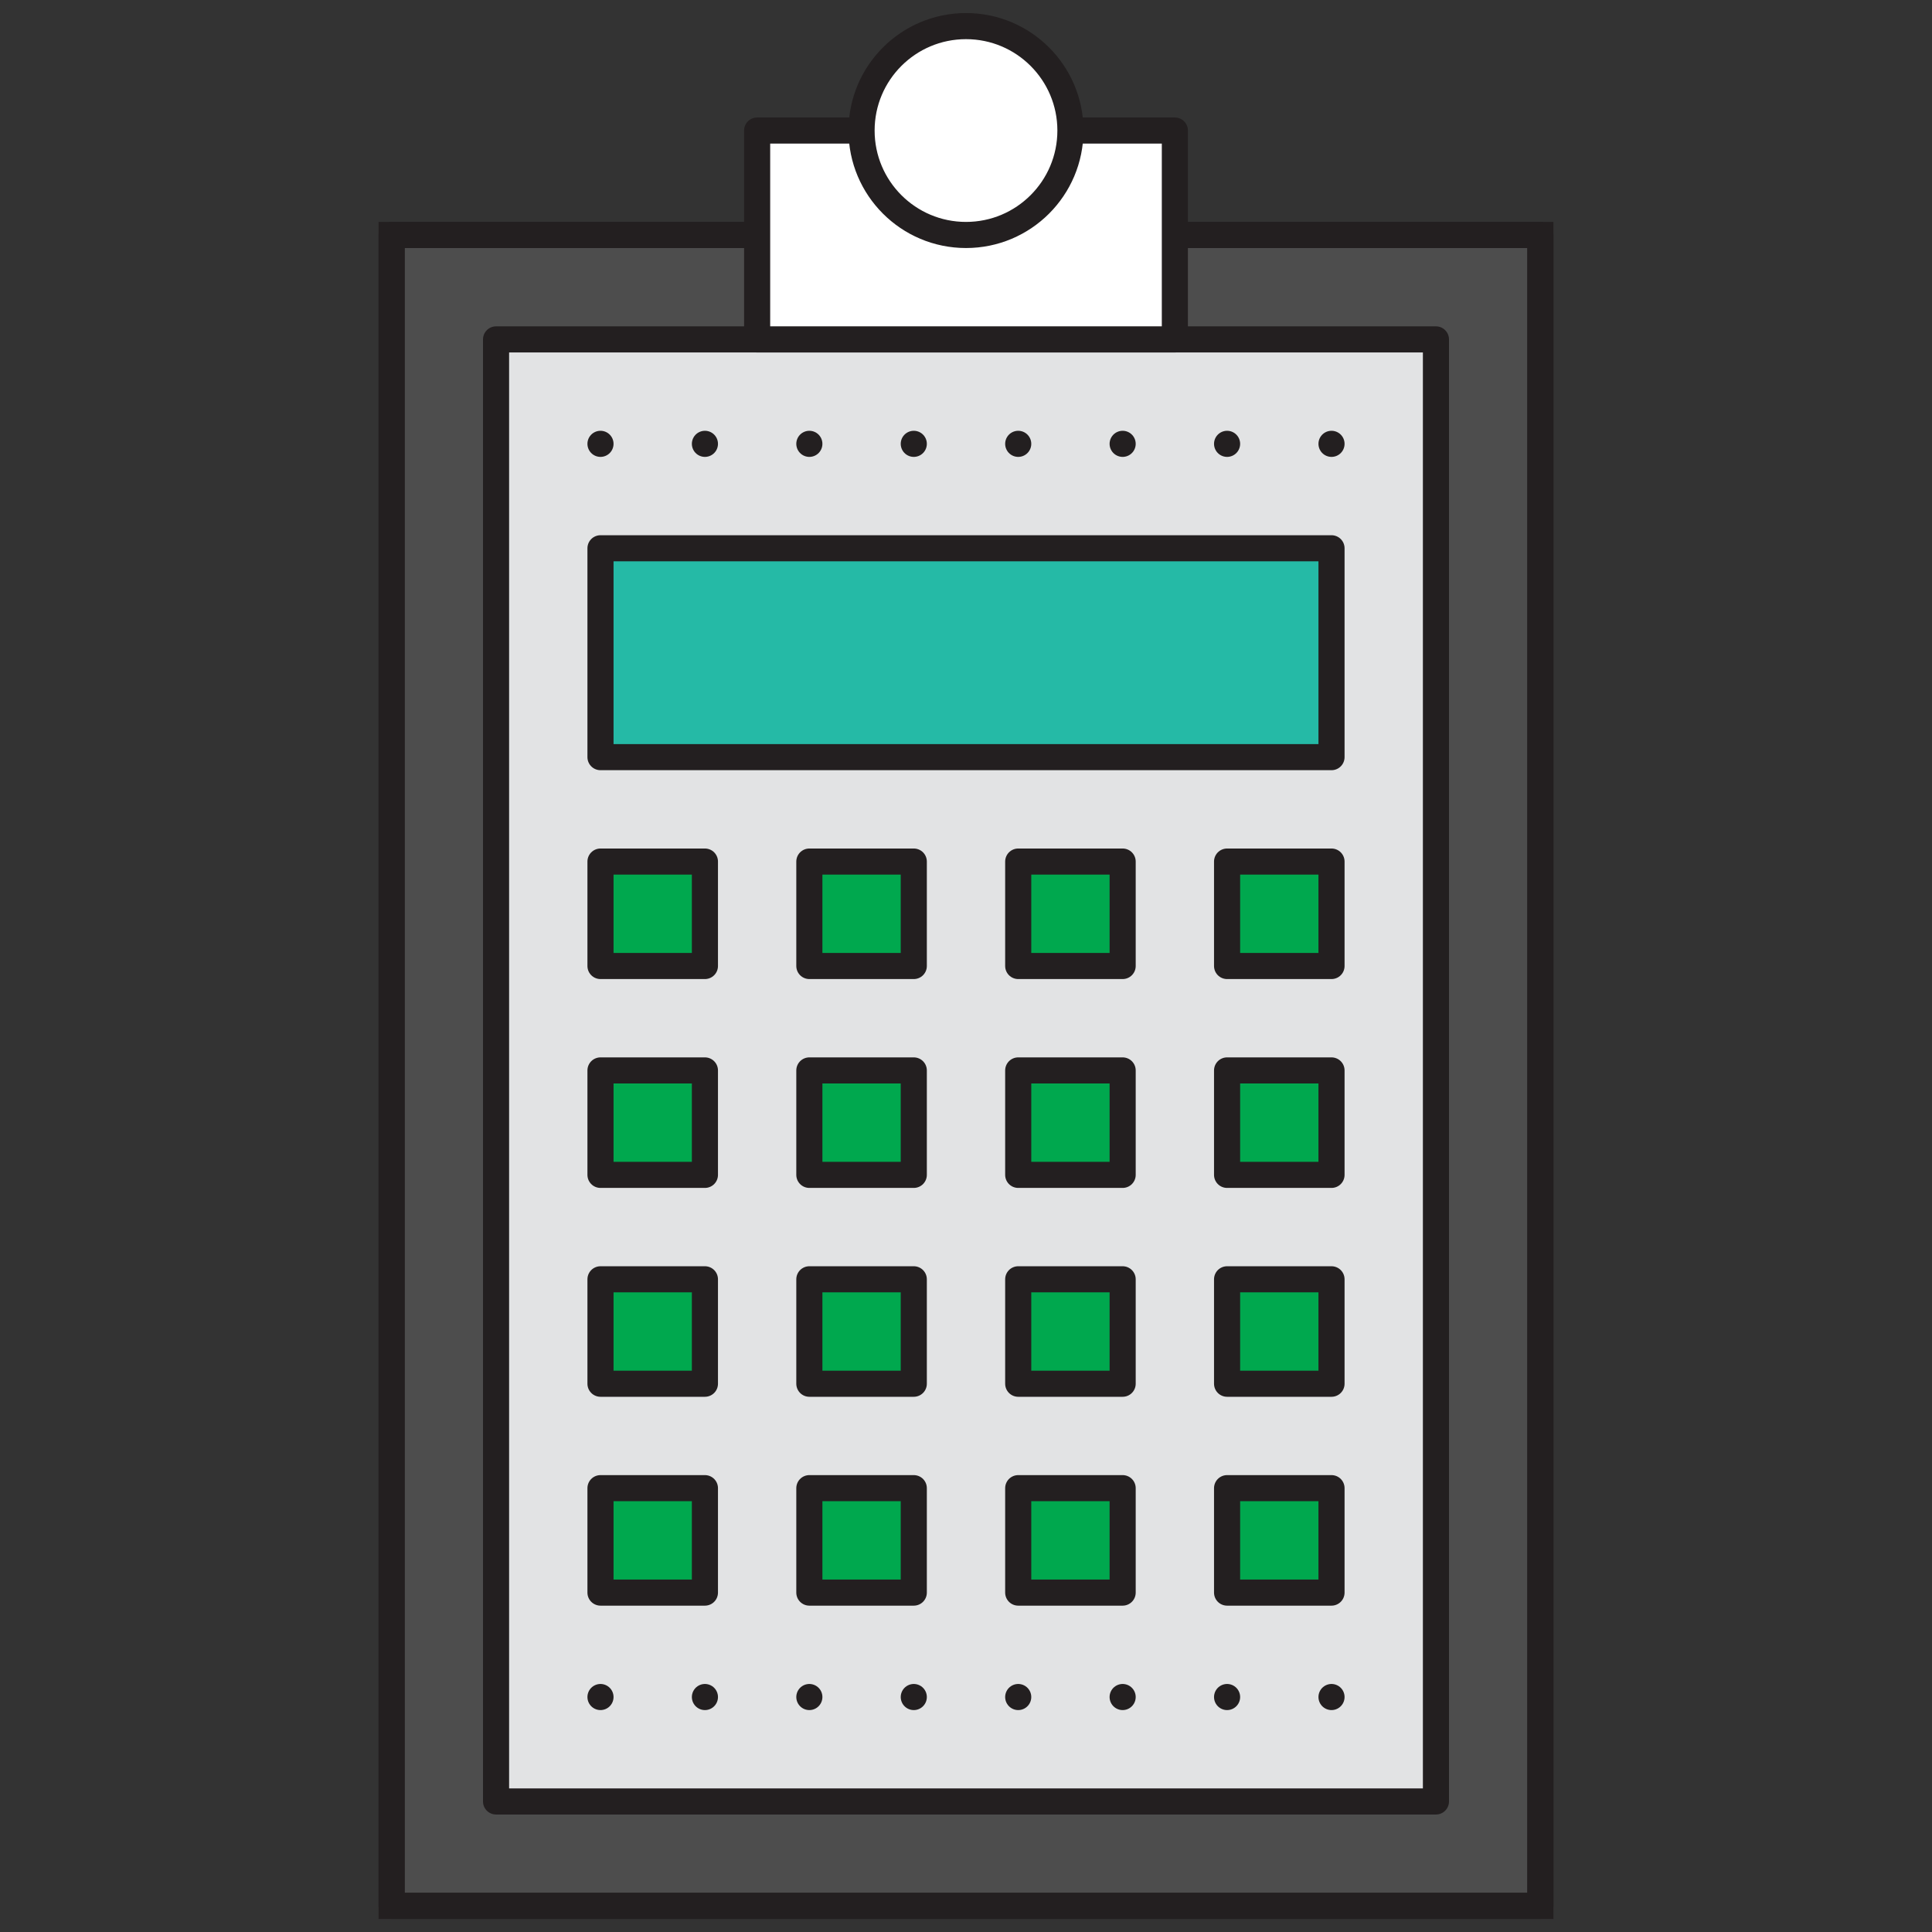 <svg id="Layer_1" data-name="Layer 1" xmlns="http://www.w3.org/2000/svg" viewBox="0 0 74 74"><rect x="0" y="0" width="74" height="74" fill="#333333" stroke="none"/><defs><style>.cls-1{fill:#4d4d4d;stroke-miterlimit:10;}.cls-1,.cls-5,.cls-6,.cls-7{stroke:#231f20;stroke-width:1px;}.cls-2{fill:#e2e3e4;}.cls-3{fill:#00a84e;}.cls-4{fill:#25baa6;}.cls-5,.cls-6{fill:none;}.cls-5,.cls-6,.cls-7{stroke-linecap:round;stroke-linejoin:round;}.cls-6{stroke-dasharray:0 4;}.cls-7{fill:#fff;}</style></defs><title>Everyday accounting</title><rect class="cls-1" x="15" y="9" width="44" height="64"/><rect class="cls-2" x="19" y="13" width="36" height="56"/><rect class="cls-3" x="23" y="33" width="4" height="4"/><rect class="cls-3" x="31" y="33" width="4" height="4"/><rect class="cls-3" x="39" y="33" width="4" height="4"/><rect class="cls-3" x="47" y="33" width="4" height="4"/><rect class="cls-3" x="23" y="41" width="4" height="4"/><rect class="cls-3" x="31" y="41" width="4" height="4"/><rect class="cls-3" x="39" y="41" width="4" height="4"/><rect class="cls-3" x="47" y="41" width="4" height="4"/><rect class="cls-3" x="23" y="49" width="4" height="4"/><rect class="cls-3" x="31" y="49" width="4" height="4"/><rect class="cls-3" x="39" y="49" width="4" height="4"/><rect class="cls-3" x="47" y="49" width="4" height="4"/><rect class="cls-3" x="23" y="57" width="4" height="4"/><rect class="cls-3" x="31" y="57" width="4" height="4"/><rect class="cls-3" x="39" y="57" width="4" height="4"/><rect class="cls-3" x="47" y="57" width="4" height="4"/><rect class="cls-4" x="23" y="21" width="28" height="8"/><rect class="cls-5" x="15" y="9" width="44" height="64"/><rect class="cls-5" x="19" y="13" width="36" height="56"/><rect class="cls-5" x="23" y="21" width="28" height="8"/><line class="cls-6" x1="23" y1="17" x2="51" y2="17"/><line class="cls-6" x1="23" y1="65" x2="51" y2="65"/><rect class="cls-5" x="23" y="33" width="4" height="4"/><rect class="cls-5" x="31" y="33" width="4" height="4"/><rect class="cls-5" x="39" y="33" width="4" height="4"/><rect class="cls-5" x="47" y="33" width="4" height="4"/><rect class="cls-5" x="23" y="41" width="4" height="4"/><rect class="cls-5" x="31" y="41" width="4" height="4"/><rect class="cls-5" x="39" y="41" width="4" height="4"/><rect class="cls-5" x="47" y="41" width="4" height="4"/><rect class="cls-5" x="23" y="49" width="4" height="4"/><rect class="cls-5" x="31" y="49" width="4" height="4"/><rect class="cls-5" x="39" y="49" width="4" height="4"/><rect class="cls-5" x="47" y="49" width="4" height="4"/><rect class="cls-5" x="23" y="57" width="4" height="4"/><rect class="cls-5" x="31" y="57" width="4" height="4"/><rect class="cls-5" x="39" y="57" width="4" height="4"/><rect class="cls-5" x="47" y="57" width="4" height="4"/><rect class="cls-7" x="29" y="5" width="16" height="8"/><circle class="cls-7" cx="37" cy="5" r="4"/></svg>